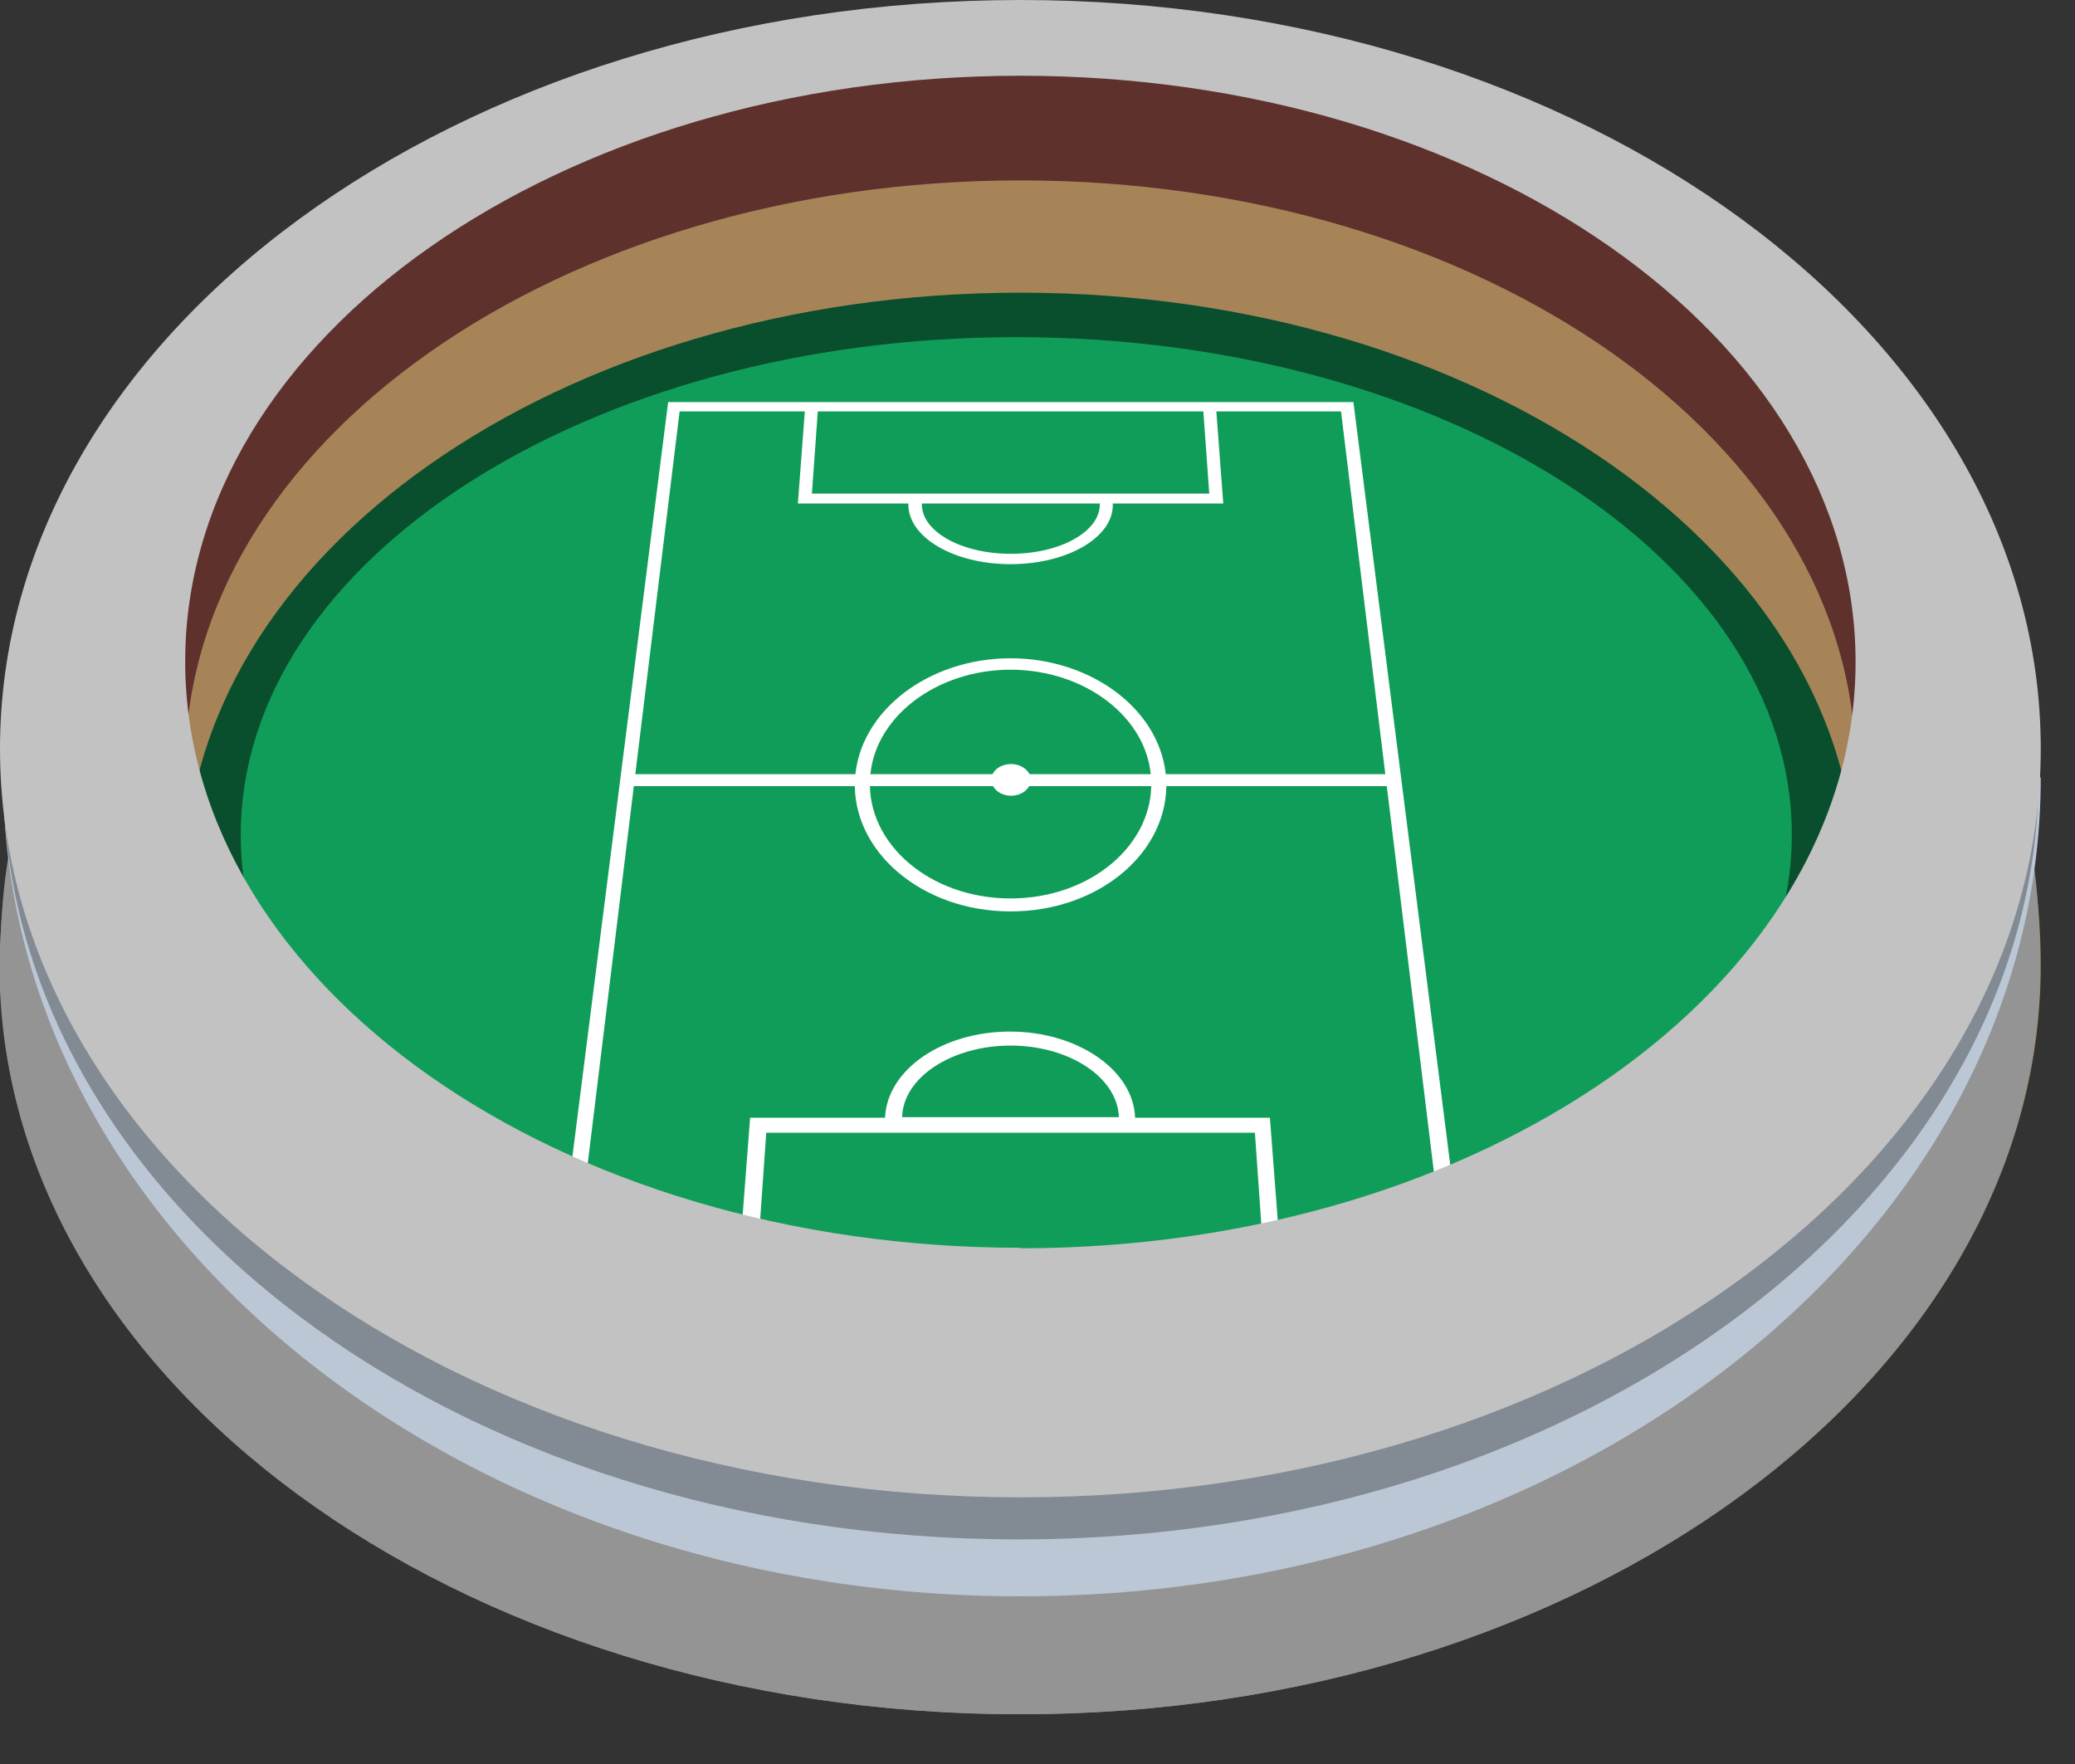 <?xml version="1.0" encoding="UTF-8"?> <svg xmlns="http://www.w3.org/2000/svg" width="40" height="34" viewBox="0 0 40 34" fill="none"><rect x="0" y="0" width="40" height="34" fill="#333333" stroke="none"/><g clip-path="url(#clip0_5960_3150)"><path d="M19.33 26.588C29.133 26.588 37.08 21.341 37.08 14.868C37.08 8.396 29.133 3.148 19.33 3.148C9.527 3.148 1.58 8.396 1.58 14.868C1.58 21.341 9.527 26.588 19.33 26.588Z" fill="#109D59"></path><path d="M28.04 24.544H10.91L12.99 7.844H25.97L28.04 24.544Z" fill="#109D59"></path><path d="M28.23 24.69H10.73L12.88 7.75H26.09L28.241 24.69H28.23ZM11.101 24.38H27.86L25.851 7.93H13.101L11.091 24.38H11.101Z" fill="white"></path><path d="M23.191 7.844L23.311 9.514H15.651L15.771 7.844H15.521L15.381 9.704H17.511C17.491 10.344 18.371 10.874 19.481 10.874C20.591 10.874 21.481 10.344 21.451 9.704H23.581L23.441 7.844H23.191ZM19.481 10.674C18.521 10.674 17.751 10.234 17.771 9.704H21.201C21.221 10.234 20.451 10.674 19.491 10.674H19.481Z" fill="white"></path><path d="M14.581 24.543L14.771 21.833H24.191L24.381 24.543H24.71L24.48 21.543H21.881C21.851 20.623 20.77 19.883 19.471 19.883C18.171 19.883 17.101 20.613 17.061 21.543H14.46L14.23 24.543H14.56H14.581ZM19.48 20.153C20.61 20.153 21.541 20.763 21.57 21.533H17.39C17.41 20.763 18.351 20.153 19.48 20.153Z" fill="white"></path><path d="M26.88 15.152H12.08L12.11 14.922H26.85L26.88 15.152Z" fill="white"></path><path d="M19.481 17.567C17.761 17.567 16.411 16.398 16.481 15.027C16.551 13.717 17.891 12.688 19.481 12.688C21.071 12.688 22.411 13.717 22.481 15.027C22.551 16.398 21.211 17.567 19.481 17.567ZM19.481 12.908C18.041 12.908 16.821 13.838 16.771 15.027C16.711 16.267 17.931 17.317 19.481 17.317C21.031 17.317 22.251 16.267 22.191 15.027C22.141 13.838 20.921 12.908 19.481 12.908Z" fill="white"></path><path d="M19.871 15.027C19.871 15.197 19.701 15.337 19.491 15.337C19.281 15.337 19.111 15.197 19.111 15.027C19.111 14.857 19.281 14.727 19.491 14.727C19.701 14.727 19.871 14.867 19.871 15.027Z" fill="white"></path><path d="M19.591 27.348C10.431 27.348 2.971 22.298 2.971 16.088C2.971 9.878 10.431 4.828 19.591 4.828C28.751 4.828 36.211 9.878 36.211 16.088C36.211 22.298 28.751 27.348 19.591 27.348ZM19.591 6.498C11.351 6.498 4.641 10.798 4.641 16.088C4.641 21.378 11.341 25.678 19.591 25.678C27.841 25.678 34.541 21.378 34.541 16.088C34.541 10.798 27.841 6.498 19.591 6.498Z" fill="#094F2D"></path><path d="M19.67 3.461C7.35 3.461 0 10.641 0 18.611C0 26.581 8.81 33.041 19.67 33.041C30.53 33.041 39.34 26.581 39.34 18.611C39.34 10.641 31.99 3.461 19.67 3.461ZM19.67 28.241C10.78 28.241 3.57 23.181 3.57 16.941C3.57 10.701 10.78 5.641 19.67 5.641C28.56 5.641 35.77 10.701 35.77 16.941C35.77 23.181 28.56 28.241 19.67 28.241Z" fill="#A68458"></path><path d="M19.67 28.242C10.78 28.242 3.57 23.182 3.57 16.942C3.57 16.942 0.35 15.582 0.18 16.422C0.01 17.272 -0.01 18.612 -0.01 18.612C-0.01 26.582 8.8 33.042 19.66 33.042C30.52 33.042 39.33 26.582 39.33 18.612C39.33 18.612 39.33 17.422 39.18 16.482C39.13 16.202 35.76 16.942 35.76 16.942C35.76 23.182 28.55 28.242 19.66 28.242H19.67Z" fill="#949494"></path><path d="M19.671 25.518C10.78 25.518 3.571 20.468 3.571 13.648L0.061 14.958C0.061 23.668 8.811 30.768 19.671 30.768C30.53 30.768 39.34 23.708 39.34 14.988L35.77 13.718C35.77 20.538 28.561 25.518 19.671 25.518Z" fill="#BBC7D4"></path><path d="M19.631 24.761C10.741 24.761 3.531 19.591 3.531 13.211L0.061 14.961C0.061 23.111 8.771 29.671 19.631 29.671C30.491 29.671 39.3 23.061 39.3 14.921L36.06 13.661C36.06 20.041 28.52 24.771 19.631 24.771V24.761Z" fill="#828B94"></path><path d="M38.489 15.637C38.489 7.667 31.989 1.297 19.669 1.297C7.35 1.297 0.77 8.117 0.77 16.087L3.57 14.777C3.57 8.537 10.78 3.477 19.669 3.477C28.559 3.477 35.77 8.537 35.77 14.777L38.489 15.637Z" fill="#5E312D"></path><path d="M19.67 0C8.81 0 0 6.46 0 14.43C0 22.4 8.81 28.86 19.67 28.86C30.53 28.86 39.34 22.4 39.34 14.43C39.34 6.46 30.53 0 19.67 0ZM19.67 24.05C10.78 24.05 3.57 18.99 3.57 12.75C3.57 6.51 10.78 1.46 19.67 1.46C28.56 1.46 35.77 6.52 35.77 12.76C35.77 19 28.56 24.06 19.67 24.06V24.05Z" fill="#C2C2C2"></path></g><defs><clipPath id="clip0_5960_3150"><rect width="39.34" height="33.04" fill="white"></rect></clipPath></defs></svg> 